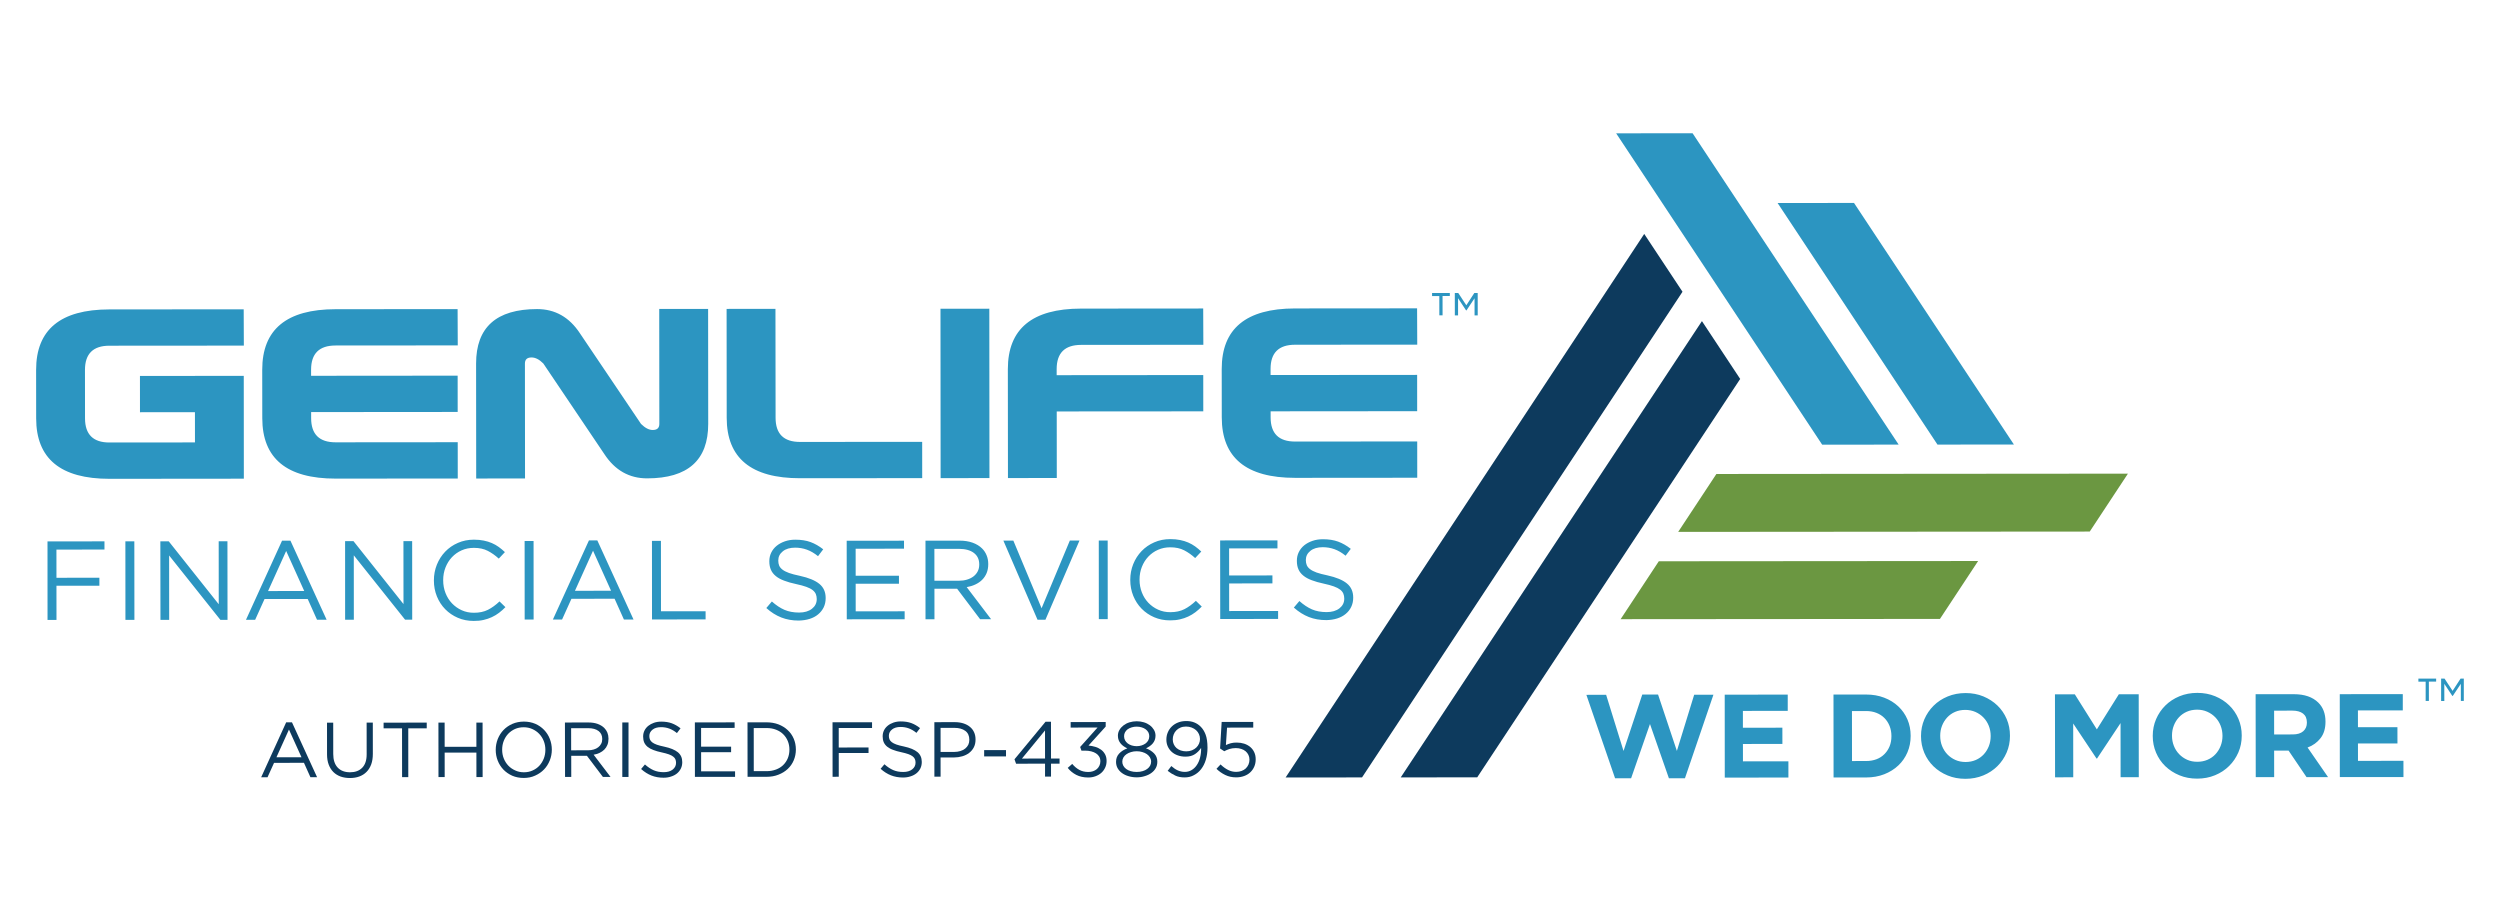 <?xml version="1.0" encoding="utf-8"?>
<!-- Generator: Adobe Illustrator 27.3.1, SVG Export Plug-In . SVG Version: 6.00 Build 0)  -->
<svg version="1.1" id="Layer_1" xmlns="http://www.w3.org/2000/svg" xmlns:xlink="http://www.w3.org/1999/xlink" x="0px" y="0px"
	 viewBox="0 0 983 359" style="enable-background:new 0 0 983 359;" xml:space="preserve">
<style type="text/css">
	.st0{fill:#6B9741;}
	.st1{fill:#0D3A5D;}
	.st2{fill:#2C95C1;}
	.st3{clip-path:url(#SVGID_00000147913116872528693240000012361869852262490766_);fill:#2C95C1;}
	.st4{clip-path:url(#SVGID_00000147913116872528693240000012361869852262490766_);fill:#0D3A5D;}
</style>
<polygon class="st0" points="674.88,186.37 659.86,209.14 821.69,209.01 836.7,186.24 "/>
<polygon class="st0" points="652.24,220.69 637.23,243.46 762.79,243.36 777.8,220.59 "/>
<polygon class="st1" points="550.77,305.67 580.84,305.65 684.24,149 669.2,126.26 "/>
<polygon class="st1" points="505.5,305.71 535.55,305.68 661.56,114.72 646.51,91.98 "/>
<polygon class="st2" points="635.47,52.42 716.48,174.85 746.55,174.82 665.53,52.4 "/>
<polygon class="st2" points="698.95,79.82 761.81,174.81 791.87,174.79 729,79.8 "/>
<g>
	<defs>
		<rect id="SVGID_1_" x="14.22" y="52.54" width="954.55" height="253.92"/>
	</defs>
	<clipPath id="SVGID_00000052810218916282211240000001479442836769695926_">
		<use xlink:href="#SVGID_1_"  style="overflow:visible;"/>
	</clipPath>
	<path style="clip-path:url(#SVGID_00000052810218916282211240000001479442836769695926_);fill:#2C95C1;" d="M557.23,161.68
		l-0.01-14.27l-57.63,0.05l0-2.39c-0.01-6.34,3.19-9.51,9.59-9.52l48.08-0.04l-0.06-14.27l-48.03,0.04
		c-19.21,0.02-28.8,7.95-28.79,23.81l0.02,19.04c0.01,15.85,9.62,23.77,28.83,23.76l48.03-0.04l-0.01-14.27l-48.03,0.04
		c-6.4,0-9.6-3.16-9.61-9.5l0-2.39L557.23,161.68z M473.13,161.74l-0.01-14.27l-57.64,0.05l0-2.39c0-6.34,3.19-9.51,9.6-9.52
		l48.08-0.04l-0.06-14.27l-48.03,0.04c-19.2,0.02-28.79,7.95-28.78,23.81l0.04,42.82l19.2-0.02l-0.02-26.17L473.13,161.74z
		 M389.05,187.98l-0.05-66.6l-19.2,0.02l0.05,66.6L389.05,187.98z M304.91,121.44l-19.21,0.02l0.04,42.82
		c0.01,15.85,9.63,23.77,28.84,23.76l48.03-0.04l-0.01-14.27l-48.03,0.04c-6.4,0-9.61-3.16-9.61-9.5L304.91,121.44z M209.01,140.55
		c1.51,0,3.04,0.79,4.62,2.37l24.03,35.67c4.16,6.33,9.77,9.51,16.82,9.5c16-0.01,24-7.16,23.99-21.43l-0.04-45.2l-19.22,0.02
		l0.04,45.2c0,1.59-0.86,2.39-2.59,2.39c-1.48,0-3-0.79-4.61-2.38l-24.04-35.66c-4.17-6.33-9.77-9.5-16.82-9.5
		c-16,0.01-24,7.16-23.99,21.42l0.04,45.2l19.2-0.02l-0.04-45.2C206.41,141.34,207.27,140.55,209.01,140.55 M179.96,161.98
		l-0.01-14.27l-57.63,0.05l0-2.39c0-6.34,3.19-9.51,9.6-9.52l48.07-0.04l-0.06-14.27l-48.02,0.04c-19.22,0.02-28.81,7.95-28.8,23.81
		l0.02,19.04c0.01,15.85,9.62,23.77,28.84,23.76l48.02-0.04l-0.01-14.27l-48.02,0.04c-6.41,0-9.61-3.16-9.62-9.5l0-2.39
		L179.96,161.98z M95.88,188.22l-0.03-40.43l-40.82,0.03l0.01,14.27l21.61-0.02l0.01,11.89l-33.62,0.03c-6.4,0.01-9.6-3.16-9.61-9.5
		l-0.02-19.04c0-6.34,3.19-9.51,9.59-9.52l52.88-0.04l-0.06-14.27l-52.83,0.04c-19.2,0.02-28.81,7.95-28.79,23.81l0.02,19.04
		c0.01,15.85,9.63,23.77,28.83,23.76L95.88,188.22z"/>
	<path style="clip-path:url(#SVGID_00000052810218916282211240000001479442836769695926_);fill:#2C95C1;" d="M525.76,243.18
		c1.3-0.41,2.42-1,3.35-1.78c0.94-0.76,1.66-1.68,2.18-2.75c0.52-1.09,0.79-2.27,0.79-3.6v-0.09c0-2.35-0.83-4.2-2.48-5.55
		c-1.64-1.35-4.2-2.41-7.67-3.18c-1.73-0.35-3.14-0.73-4.24-1.11c-1.09-0.4-1.96-0.84-2.58-1.33c-0.63-0.48-1.06-1.01-1.29-1.58
		c-0.24-0.57-0.36-1.23-0.36-1.97v-0.08c0-1.42,0.59-2.6,1.78-3.56c1.19-0.96,2.81-1.44,4.85-1.44c1.61,0,3.14,0.26,4.62,0.79
		c1.46,0.53,2.93,1.38,4.38,2.56l2.04-2.7c-1.6-1.26-3.26-2.21-4.97-2.84c-1.71-0.63-3.7-0.94-5.99-0.94c-1.49,0-2.86,0.21-4.1,0.64
		c-1.26,0.43-2.34,1.02-3.26,1.76c-0.91,0.75-1.63,1.64-2.13,2.68c-0.51,1.03-0.75,2.14-0.75,3.35v0.1c0,1.26,0.2,2.36,0.62,3.31
		c0.41,0.94,1.05,1.76,1.93,2.47c0.85,0.71,1.96,1.31,3.28,1.8c1.32,0.51,2.88,0.95,4.66,1.33c1.63,0.35,2.99,0.72,4.04,1.1
		c1.06,0.38,1.88,0.81,2.49,1.28c0.6,0.46,1.01,1,1.25,1.56c0.23,0.58,0.36,1.22,0.36,1.92l0,0.09c0,1.53-0.63,2.79-1.89,3.78
		c-1.26,0.98-2.95,1.48-5.05,1.48c-2.17,0-4.09-0.36-5.75-1.07c-1.66-0.72-3.31-1.82-4.95-3.28l-2.18,2.57
		c1.88,1.68,3.85,2.91,5.91,3.72c2.07,0.81,4.35,1.21,6.85,1.21C523.04,243.8,524.46,243.59,525.76,243.18 M479.79,243.39
		l22.76-0.02l0-3.13l-19.24,0.02l-0.01-10.85l17.02-0.01l0-3.14l-17.02,0.01l-0.01-10.63l19.01-0.02l0-3.14l-22.54,0.02
		L479.79,243.39z M463.94,243.53c1.16-0.25,2.24-0.63,3.25-1.1c1.01-0.47,1.95-1.03,2.83-1.7c0.88-0.67,1.72-1.4,2.51-2.23
		l-2.31-2.25c-1.49,1.41-3,2.51-4.54,3.29c-1.55,0.78-3.39,1.17-5.53,1.17c-1.72,0-3.31-0.32-4.78-0.99
		c-1.48-0.66-2.75-1.57-3.84-2.71c-1.09-1.15-1.94-2.49-2.54-4.04c-0.61-1.54-0.92-3.21-0.92-5.01v-0.09c0-1.77,0.3-3.42,0.91-4.97
		c0.61-1.54,1.45-2.89,2.54-4.04c1.09-1.15,2.36-2.05,3.83-2.69c1.47-0.65,3.06-0.97,4.78-0.97c2.14,0,3.97,0.39,5.51,1.19
		c1.52,0.79,2.96,1.81,4.3,3.04l2.4-2.56c-0.77-0.74-1.58-1.4-2.4-2.01c-0.84-0.6-1.74-1.11-2.72-1.54
		c-0.98-0.42-2.04-0.75-3.19-0.98c-1.14-0.24-2.43-0.36-3.86-0.36c-2.28,0-4.4,0.42-6.32,1.27c-1.93,0.84-3.59,1.99-4.99,3.45
		c-1.39,1.45-2.49,3.16-3.27,5.1c-0.78,1.95-1.17,4-1.17,6.18v0.09c0,2.2,0.39,4.27,1.18,6.22c0.79,1.94,1.89,3.62,3.28,5.04
		c1.4,1.43,3.04,2.55,4.94,3.37c1.91,0.82,3.98,1.23,6.24,1.23C461.49,243.93,462.77,243.81,463.94,243.53 M435.56,243.43
		l-0.02-30.89l-3.5,0l0.02,30.89L435.56,243.43z M407.95,243.67l3.12,0l13.38-31.12l-3.79,0l-11.11,26.62l-11.1-26.6l-3.92,0
		L407.95,243.67z M363.91,243.49l3.52,0l-0.01-12l8.82-0.01h0.09l9.05,11.99l4.32,0l-9.59-12.61c1.22-0.21,2.35-0.55,3.39-1.04
		c1.04-0.49,1.94-1.1,2.69-1.85c0.76-0.76,1.34-1.64,1.76-2.65c0.42-1.02,0.63-2.18,0.63-3.47v-0.09c0-1.23-0.21-2.37-0.64-3.4
		c-0.41-1.03-1.01-1.94-1.78-2.7c-0.97-0.96-2.21-1.73-3.71-2.27c-1.51-0.54-3.22-0.81-5.15-0.81l-13.4,0.01L363.91,243.49z
		 M367.41,228.35l-0.01-12.53l9.64-0.01c2.53,0,4.5,0.54,5.9,1.61c1.4,1.07,2.1,2.56,2.1,4.48v0.09c0,1-0.2,1.89-0.6,2.67
		c-0.4,0.78-0.96,1.44-1.67,1.99c-0.72,0.55-1.57,0.96-2.55,1.26c-0.98,0.3-2.05,0.44-3.21,0.44L367.41,228.35z M332.95,243.51
		l22.76-0.02l0-3.13l-19.25,0.02l-0.01-10.85l17.02-0.01l0-3.14l-17.02,0.01l-0.01-10.63l19.02-0.02l0-3.14l-22.54,0.02
		L332.95,243.51z M318.34,243.35c1.31-0.41,2.42-1,3.35-1.78c0.92-0.76,1.65-1.68,2.18-2.75c0.52-1.09,0.78-2.27,0.78-3.6v-0.09
		c0-2.35-0.82-4.2-2.48-5.55c-1.65-1.35-4.21-2.41-7.69-3.17c-1.72-0.35-3.13-0.73-4.23-1.11c-1.1-0.4-1.97-0.84-2.59-1.33
		c-0.62-0.48-1.06-1.01-1.29-1.58c-0.24-0.57-0.35-1.23-0.35-1.97v-0.08c0-1.42,0.59-2.6,1.78-3.56c1.18-0.96,2.8-1.44,4.85-1.44
		c1.6,0,3.14,0.26,4.61,0.79c1.47,0.53,2.93,1.38,4.39,2.56l2.04-2.7c-1.6-1.26-3.26-2.21-4.97-2.84c-1.7-0.63-3.7-0.94-5.99-0.94
		c-1.48,0-2.85,0.21-4.09,0.64c-1.25,0.43-2.33,1.02-3.25,1.76c-0.92,0.75-1.63,1.64-2.14,2.68c-0.5,1.03-0.75,2.14-0.75,3.35v0.1
		c0,1.26,0.21,2.36,0.63,3.31c0.41,0.94,1.05,1.76,1.92,2.47c0.86,0.71,1.96,1.31,3.29,1.8c1.32,0.51,2.87,0.95,4.66,1.33
		c1.64,0.35,2.99,0.72,4.05,1.1c1.06,0.38,1.89,0.81,2.48,1.28c0.59,0.46,1.01,1,1.25,1.56c0.24,0.58,0.36,1.22,0.36,1.92v0.09
		c0,1.53-0.63,2.79-1.89,3.78c-1.26,0.98-2.95,1.48-5.05,1.48c-2.17,0-4.09-0.36-5.75-1.07c-1.67-0.72-3.31-1.82-4.95-3.28
		l-2.18,2.57c1.87,1.68,3.83,2.91,5.9,3.72c2.06,0.81,4.34,1.21,6.83,1.21C315.61,243.97,317.04,243.76,318.34,243.35
		 M256.37,243.57l21.07-0.02l0-3.21l-17.54,0.01l-0.02-27.68l-3.53,0L256.37,243.57z M217.39,243.61l3.61,0l3.69-8.17l16.97-0.01
		l3.66,8.16l3.78,0l-14.23-31.1l-3.3,0L217.39,243.61z M226.07,232.3l7.11-15.76l7.09,15.74L226.07,232.3z M209.82,243.61
		l-0.02-30.89l-3.52,0l0.02,30.89L209.82,243.61z M190.14,243.76c1.16-0.26,2.24-0.63,3.25-1.1c1.01-0.47,1.95-1.03,2.83-1.7
		c0.87-0.66,1.71-1.4,2.51-2.23l-2.32-2.25c-1.48,1.41-3,2.51-4.54,3.29c-1.54,0.78-3.38,1.17-5.52,1.17c-1.73,0-3.33-0.32-4.8-0.99
		c-1.47-0.66-2.74-1.57-3.83-2.71c-1.09-1.15-1.93-2.49-2.54-4.04c-0.61-1.54-0.92-3.21-0.92-5.01v-0.09c0-1.77,0.3-3.42,0.91-4.97
		c0.61-1.54,1.45-2.89,2.53-4.04c1.09-1.15,2.36-2.05,3.83-2.7c1.47-0.65,3.07-0.97,4.8-0.97c2.13,0,3.97,0.39,5.49,1.19
		c1.53,0.79,2.96,1.81,4.3,3.04l2.41-2.56c-0.78-0.74-1.58-1.4-2.41-2.01c-0.83-0.6-1.73-1.11-2.72-1.54
		c-0.98-0.42-2.04-0.75-3.19-0.98c-1.14-0.24-2.42-0.36-3.86-0.36c-2.28,0-4.39,0.42-6.31,1.27c-1.93,0.84-3.6,1.99-4.99,3.45
		c-1.39,1.45-2.49,3.16-3.27,5.1c-0.78,1.95-1.17,4-1.17,6.18v0.09c0,2.2,0.39,4.27,1.18,6.22c0.79,1.94,1.88,3.62,3.28,5.04
		c1.4,1.43,3.05,2.55,4.95,3.37c1.9,0.82,3.97,1.23,6.24,1.23C187.68,244.16,188.98,244.03,190.14,243.76 M135.7,243.67l3.43,0
		l-0.02-25.32l20.16,25.3l2.81,0l-0.02-30.89l-3.43,0l0.02,24.76l-19.66-24.74l-3.3,0L135.7,243.67z M96.72,243.7l3.61,0l3.69-8.17
		l16.97-0.01l3.66,8.16l3.78,0l-14.23-31.1l-3.29,0L96.72,243.7z M105.4,232.4l7.12-15.76l7.1,15.74L105.4,232.4z M63.09,243.73
		l3.43,0l-0.02-25.32l20.15,25.31l2.81,0l-0.03-30.89l-3.44,0l0.02,24.76l-19.66-24.74l-3.3,0L63.09,243.73z M52.85,243.74
		l-0.03-30.89l-3.52,0l0.02,30.89L52.85,243.74z M18.69,243.77l3.52,0l-0.01-13.45l16.88-0.01l0-3.14l-16.88,0.01l-0.01-11.08
		l18.89-0.02l0-3.22l-22.4,0.02L18.69,243.77z"/>
	<path style="clip-path:url(#SVGID_00000052810218916282211240000001479442836769695926_);fill:#2C95C1;" d="M920.02,305.55
		l25.02-0.02l-0.01-6.38l-17.87,0.02l-0.01-6.84l15.53-0.01l-0.01-6.39l-15.52,0.01l-0.01-6.61l17.64-0.01l0-6.39l-24.78,0.02
		L920.02,305.55z M886.96,305.58l7.24-0.01l-0.01-10.43l5.59,0h0.09l7.06,10.43l8.46-0.01l-8.05-11.63c2.1-0.78,3.79-2,5.09-3.67
		c1.3-1.66,1.95-3.81,1.95-6.45v-0.1c0-3.11-0.95-5.59-2.83-7.45c-2.24-2.2-5.43-3.3-9.59-3.3l-15.05,0.01L886.96,305.58z
		 M894.19,288.8l-0.01-9.37l7.19-0.01c1.79,0,3.18,0.39,4.19,1.16c1,0.78,1.5,1.94,1.51,3.49v0.1c0,1.39-0.48,2.51-1.43,3.35
		c-0.95,0.84-2.33,1.26-4.11,1.26L894.19,288.8z M870.95,304.82c2.15-0.88,4-2.1,5.54-3.64c1.56-1.53,2.76-3.33,3.65-5.36
		c0.88-2.03,1.31-4.22,1.31-6.54v-0.1c0-2.33-0.44-4.51-1.3-6.54c-0.87-2.03-2.07-3.8-3.63-5.3c-1.55-1.51-3.39-2.7-5.52-3.58
		c-2.15-0.88-4.47-1.32-7.01-1.32c-2.54,0-4.88,0.45-7.03,1.33c-2.14,0.89-3.99,2.1-5.55,3.64c-1.55,1.54-2.76,3.32-3.64,5.36
		c-0.87,2.03-1.31,4.21-1.31,6.55v0.09c0,2.33,0.44,4.51,1.31,6.55c0.86,2.03,2.06,3.79,3.62,5.3c1.57,1.51,3.41,2.7,5.54,3.58
		c2.13,0.89,4.47,1.32,7,1.32C866.45,306.15,868.79,305.72,870.95,304.82 M859.98,298.73c-1.21-0.54-2.26-1.28-3.15-2.21
		c-0.9-0.94-1.59-2.02-2.07-3.26c-0.49-1.24-0.73-2.56-0.73-3.96v-0.1c0-1.39,0.23-2.7,0.72-3.93c0.48-1.23,1.15-2.31,2.01-3.24
		c0.87-0.93,1.91-1.67,3.11-2.19c1.2-0.53,2.54-0.79,4.02-0.8c1.44,0,2.78,0.27,4,0.81c1.23,0.54,2.28,1.28,3.18,2.21
		c0.89,0.93,1.59,2.02,2.07,3.26c0.49,1.24,0.73,2.56,0.74,3.96v0.09c0,1.4-0.24,2.71-0.73,3.94c-0.48,1.23-1.16,2.31-2.02,3.24
		c-0.86,0.93-1.9,1.66-3.13,2.19c-1.22,0.53-2.55,0.79-4,0.79C862.53,299.54,861.18,299.28,859.98,298.73 M808.05,305.64l7.15-0.01
		l-0.02-21.15l9.18,13.78h0.19l9.25-13.94l0.02,21.28l7.15-0.01l-0.03-32.61l-7.81,0.01l-8.65,13.8l-8.66-13.78l-7.81,0.01
		L808.05,305.64z M779.82,304.9c2.15-0.88,3.99-2.1,5.55-3.64c1.55-1.53,2.76-3.33,3.64-5.36c0.88-2.03,1.32-4.22,1.31-6.54v-0.1
		c0-2.33-0.43-4.51-1.29-6.54c-0.87-2.03-2.08-3.8-3.63-5.3c-1.56-1.51-3.4-2.7-5.53-3.59c-2.13-0.88-4.47-1.32-7-1.32
		c-2.54,0-4.89,0.45-7.03,1.33c-2.15,0.89-4,2.1-5.55,3.64c-1.55,1.54-2.76,3.32-3.64,5.36c-0.87,2.03-1.31,4.21-1.31,6.55v0.09
		c0,2.34,0.44,4.51,1.3,6.55c0.86,2.03,2.07,3.79,3.62,5.3c1.55,1.51,3.4,2.7,5.54,3.58c2.12,0.89,4.46,1.32,7,1.32
		C775.33,306.23,777.66,305.79,779.82,304.9 M768.85,298.81c-1.21-0.54-2.26-1.28-3.16-2.21c-0.89-0.94-1.58-2.02-2.07-3.26
		c-0.5-1.24-0.73-2.56-0.73-3.96v-0.1c0-1.39,0.23-2.7,0.72-3.93c0.48-1.23,1.16-2.31,2.01-3.24c0.87-0.93,1.9-1.67,3.1-2.19
		c1.22-0.53,2.55-0.79,4.03-0.79c1.44,0,2.78,0.27,4,0.81c1.22,0.54,2.28,1.28,3.17,2.21c0.9,0.93,1.59,2.02,2.08,3.26
		c0.49,1.24,0.73,2.56,0.73,3.96v0.09c0,1.4-0.24,2.71-0.72,3.94c-0.49,1.23-1.16,2.31-2.02,3.24c-0.87,0.93-1.91,1.66-3.12,2.19
		c-1.23,0.53-2.56,0.78-4,0.79C771.4,299.61,770.05,299.35,768.85,298.81 M720.96,305.71l12.83-0.01c2.57,0,4.93-0.42,7.08-1.26
		c2.15-0.84,3.99-1.99,5.55-3.46c1.55-1.46,2.74-3.18,3.59-5.17c0.85-1.99,1.26-4.13,1.26-6.43v-0.1c0-2.29-0.42-4.43-1.27-6.4
		c-0.85-1.97-2.05-3.69-3.6-5.14c-1.56-1.46-3.4-2.6-5.56-3.42c-2.14-0.82-4.5-1.23-7.08-1.23l-12.83,0.01L720.96,305.71z
		 M728.21,299.24l-0.02-19.66l5.59,0c1.47,0,2.82,0.24,4.05,0.72c1.22,0.48,2.26,1.15,3.12,2.02c0.87,0.87,1.55,1.91,2.03,3.12
		c0.48,1.21,0.73,2.53,0.73,3.96v0.09c0,1.46-0.24,2.78-0.72,3.96c-0.48,1.17-1.16,2.2-2.03,3.07c-0.86,0.87-1.9,1.55-3.12,2.01
		c-1.22,0.46-2.57,0.7-4.05,0.7L728.21,299.24z M678.18,305.75l25.02-0.02l0-6.38l-17.87,0.02l-0.01-6.84l15.52-0.01l-0.01-6.39
		l-15.52,0.01l0-6.61l17.63-0.02l0-6.39l-24.78,0.02L678.18,305.75z M635.05,306.02l6.3,0l7.42-21.34l7.44,21.33l6.31,0l11.2-32.85
		l-7.57,0.01l-6.8,22.09l-7.4-22.16l-6.21,0l-7.37,22.18l-6.84-22.08l-7.77,0.01L635.05,306.02z"/>
	<path style="clip-path:url(#SVGID_00000052810218916282211240000001479442836769695926_);fill:#2C95C1;" d="M565.94,116.41l-2.85,0
		l0-1.2l6.98-0.01l0,1.2l-2.86,0l0.01,7.6l-1.27,0L565.94,116.41z M572.03,115.21l1.36,0l3.17,4.83l3.14-4.83l1.33,0l0.01,8.8
		l-1.24,0l-0.01-6.74l-3.16,4.77h-0.17l-3.15-4.77l0,6.74l-1.27,0L572.03,115.21z"/>
	<path style="clip-path:url(#SVGID_00000052810218916282211240000001479442836769695926_);fill:#0D3A5D;" d="M112.52,284.03l2.29,0
		l9.87,21.57l-2.62,0l-2.54-5.66l-11.76,0.01l-2.57,5.67l-2.5,0L112.52,284.03z M118.55,297.76l-4.93-10.9l-4.93,10.91
		L118.55,297.76z"/>
	<path style="clip-path:url(#SVGID_00000052810218916282211240000001479442836769695926_);fill:#0D3A5D;" d="M137.6,305.92
		c-1.35,0-2.57-0.2-3.67-0.58c-1.1-0.41-2.06-0.99-2.85-1.78c-0.79-0.79-1.4-1.76-1.84-2.93c-0.44-1.16-0.65-2.49-0.65-4.01
		l-0.01-12.46l2.44,0l0.01,12.31c0,2.32,0.59,4.11,1.75,5.34c1.16,1.23,2.79,1.85,4.87,1.85c1.99,0,3.58-0.58,4.76-1.77
		c1.17-1.19,1.77-2.96,1.76-5.3l-0.01-12.46l2.43,0l0.01,12.28c0,1.57-0.21,2.95-0.64,4.14c-0.44,1.18-1.04,2.16-1.84,2.96
		c-0.79,0.81-1.74,1.4-2.84,1.81C140.18,305.72,138.95,305.92,137.6,305.92"/>
	<polygon style="clip-path:url(#SVGID_00000052810218916282211240000001479442836769695926_);fill:#0D3A5D;" points="158.08,286.39 
		150.83,286.39 150.83,284.15 167.79,284.13 167.79,286.38 160.53,286.38 160.54,305.57 158.1,305.57 	"/>
	<polygon style="clip-path:url(#SVGID_00000052810218916282211240000001479442836769695926_);fill:#0D3A5D;" points="172.39,284.13 
		174.83,284.13 174.84,293.65 187.32,293.64 187.31,284.12 189.75,284.12 189.77,305.54 187.33,305.54 187.32,295.91 174.84,295.91 
		174.85,305.55 172.41,305.55 	"/>
	<path style="clip-path:url(#SVGID_00000052810218916282211240000001479442836769695926_);fill:#0D3A5D;" d="M205.93,305.89
		c-1.65,0-3.15-0.29-4.5-0.87c-1.35-0.61-2.5-1.4-3.48-2.41c-0.96-1.02-1.71-2.18-2.24-3.52c-0.52-1.33-0.79-2.74-0.79-4.21v-0.06
		c0-1.47,0.27-2.88,0.8-4.24c0.54-1.34,1.29-2.53,2.25-3.53c0.98-1.02,2.14-1.82,3.5-2.42c1.36-0.59,2.85-0.89,4.5-0.9
		c1.65,0,3.15,0.3,4.5,0.87c1.35,0.59,2.51,1.4,3.47,2.4c0.96,1.01,1.73,2.18,2.24,3.52c0.52,1.34,0.8,2.74,0.8,4.21
		c0.01,0.01,0.01,0.04,0,0.06c0,1.47-0.28,2.86-0.81,4.22c-0.54,1.34-1.28,2.53-2.25,3.53c-0.97,1.01-2.13,1.81-3.49,2.42
		C209.08,305.59,207.57,305.89,205.93,305.89 M205.99,303.66c1.24,0,2.38-0.23,3.41-0.7c1.04-0.46,1.93-1.08,2.67-1.88
		c0.73-0.8,1.32-1.73,1.74-2.8c0.42-1.06,0.63-2.19,0.63-3.42v-0.06c0-1.22-0.21-2.36-0.64-3.44c-0.42-1.07-1.02-2-1.78-2.8
		c-0.76-0.8-1.67-1.43-2.71-1.9c-1.04-0.47-2.17-0.7-3.41-0.7c-1.24,0-2.37,0.23-3.4,0.68c-1.04,0.47-1.93,1.11-2.68,1.89
		c-0.74,0.79-1.32,1.72-1.74,2.78c-0.42,1.07-0.63,2.21-0.63,3.44v0.06c0,1.22,0.21,2.36,0.64,3.44c0.43,1.07,1.02,1.99,1.78,2.8
		c0.76,0.8,1.66,1.41,2.7,1.88C203.61,303.42,204.75,303.66,205.99,303.66"/>
	<path style="clip-path:url(#SVGID_00000052810218916282211240000001479442836769695926_);fill:#0D3A5D;" d="M222.13,284.09
		l9.3-0.01c1.34,0,2.53,0.19,3.57,0.56c1.04,0.39,1.9,0.91,2.59,1.58c0.53,0.53,0.95,1.17,1.24,1.86c0.28,0.73,0.43,1.51,0.43,2.35
		v0.07c0,0.89-0.15,1.7-0.43,2.4c-0.29,0.71-0.7,1.33-1.21,1.84c-0.53,0.52-1.15,0.95-1.87,1.3c-0.72,0.33-1.51,0.58-2.34,0.71
		l6.65,8.74l-3,0l-6.28-8.31h-0.05l-6.12,0l0.01,8.32l-2.44,0L222.13,284.09z M231.24,295.01c0.81,0,1.55-0.1,2.22-0.31
		c0.69-0.2,1.28-0.49,1.77-0.88c0.5-0.38,0.88-0.84,1.15-1.38c0.29-0.53,0.42-1.17,0.42-1.85v-0.05c0-1.33-0.48-2.37-1.46-3.11
		c-0.97-0.75-2.33-1.11-4.08-1.11l-6.69,0.01l0.01,8.69L231.24,295.01z"/>
	
		<rect x="244.69" y="284.07" style="clip-path:url(#SVGID_00000052810218916282211240000001479442836769695926_);fill:#0D3A5D;" width="2.44" height="21.43"/>
	<path style="clip-path:url(#SVGID_00000052810218916282211240000001479442836769695926_);fill:#0D3A5D;" d="M260.91,305.8
		c-1.73,0-3.32-0.29-4.74-0.85c-1.43-0.56-2.8-1.42-4.09-2.58l1.51-1.78c1.14,1.01,2.27,1.78,3.44,2.28
		c1.15,0.5,2.47,0.76,3.98,0.75c1.46,0,2.63-0.35,3.5-1.03c0.87-0.69,1.31-1.57,1.31-2.63v-0.06c0-0.48-0.09-0.93-0.25-1.33
		c-0.17-0.4-0.46-0.77-0.88-1.08c-0.42-0.33-0.98-0.63-1.72-0.89c-0.73-0.26-1.66-0.51-2.8-0.76c-1.24-0.26-2.31-0.57-3.24-0.93
		c-0.92-0.33-1.68-0.77-2.28-1.24c-0.59-0.49-1.04-1.06-1.34-1.71c-0.28-0.65-0.43-1.43-0.43-2.31v-0.06c0-0.84,0.17-1.61,0.53-2.33
		c0.35-0.72,0.84-1.32,1.48-1.85c0.65-0.52,1.39-0.92,2.25-1.22c0.87-0.3,1.81-0.45,2.84-0.45c1.6,0,2.97,0.22,4.16,0.65
		c1.18,0.44,2.33,1.1,3.45,1.98l-1.42,1.87c-1-0.82-2.03-1.41-3.05-1.78c-1.02-0.37-2.08-0.54-3.19-0.54
		c-1.44,0-2.55,0.33-3.37,0.99c-0.82,0.66-1.24,1.48-1.24,2.46l0,0.07c0,0.51,0.09,0.95,0.25,1.36c0.17,0.39,0.47,0.77,0.9,1.1
		c0.43,0.33,1.03,0.64,1.8,0.92c0.76,0.27,1.74,0.52,2.93,0.77c2.41,0.52,4.19,1.26,5.34,2.2c1.14,0.94,1.72,2.21,1.72,3.85v0.07
		c0,0.91-0.18,1.74-0.55,2.49c-0.37,0.74-0.87,1.38-1.51,1.91c-0.64,0.52-1.42,0.94-2.32,1.22
		C262.98,305.65,261.99,305.8,260.91,305.8"/>
	<polygon style="clip-path:url(#SVGID_00000052810218916282211240000001479442836769695926_);fill:#0D3A5D;" points="273.22,284.05 
		288.85,284.03 288.86,286.21 275.67,286.22 275.67,293.59 287.47,293.58 287.47,295.76 275.68,295.77 275.68,303.29 289.03,303.28 
		289.03,305.46 273.24,305.47 	"/>
	<path style="clip-path:url(#SVGID_00000052810218916282211240000001479442836769695926_);fill:#0D3A5D;" d="M293.92,284.03
		l7.51-0.01c1.69,0,3.24,0.27,4.65,0.8c1.41,0.55,2.62,1.29,3.65,2.26c1.02,0.95,1.81,2.08,2.36,3.37c0.55,1.29,0.84,2.69,0.85,4.21
		v0.06c0,1.51-0.29,2.92-0.84,4.23c-0.55,1.31-1.34,2.43-2.35,3.39c-1.02,0.96-2.24,1.71-3.65,2.26c-1.41,0.57-2.96,0.84-4.65,0.84
		l-7.51,0.01L293.92,284.03z M301.45,303.22c1.37,0,2.59-0.23,3.7-0.65c1.12-0.42,2.06-1.01,2.83-1.78
		c0.77-0.75,1.36-1.65,1.79-2.67c0.42-1.04,0.63-2.14,0.63-3.32v-0.07c0-1.19-0.21-2.29-0.63-3.32c-0.43-1.04-1.02-1.93-1.79-2.69
		c-0.77-0.77-1.72-1.37-2.83-1.8c-1.11-0.44-2.33-0.65-3.7-0.65l-5.08,0l0.01,16.95L301.45,303.22z"/>
	<polygon style="clip-path:url(#SVGID_00000052810218916282211240000001479442836769695926_);fill:#0D3A5D;" points="327.35,284 
		342.89,283.99 342.89,286.24 329.79,286.25 329.79,293.92 341.51,293.91 341.51,296.08 329.8,296.09 329.8,305.42 327.37,305.43 	
		"/>
	<path style="clip-path:url(#SVGID_00000052810218916282211240000001479442836769695926_);fill:#0D3A5D;" d="M355.08,305.72
		c-1.73,0-3.31-0.29-4.74-0.85c-1.43-0.56-2.8-1.42-4.09-2.58l1.51-1.78c1.13,1.01,2.28,1.78,3.43,2.28
		c1.15,0.5,2.48,0.76,3.99,0.75c1.46,0,2.62-0.35,3.5-1.03c0.88-0.69,1.31-1.57,1.31-2.63l0-0.06c0-0.48-0.08-0.93-0.25-1.33
		c-0.16-0.4-0.46-0.77-0.87-1.08c-0.41-0.33-0.99-0.63-1.71-0.89c-0.73-0.26-1.67-0.51-2.81-0.76c-1.25-0.26-2.32-0.57-3.24-0.93
		c-0.93-0.33-1.67-0.77-2.28-1.24c-0.59-0.49-1.04-1.06-1.33-1.71c-0.29-0.65-0.44-1.43-0.44-2.31v-0.06c0-0.84,0.17-1.61,0.52-2.33
		c0.35-0.72,0.85-1.32,1.49-1.85c0.64-0.52,1.39-0.92,2.25-1.22c0.87-0.3,1.81-0.45,2.84-0.45c1.59,0,2.98,0.22,4.16,0.65
		c1.19,0.44,2.33,1.1,3.44,1.98l-1.42,1.87c-1-0.82-2.02-1.41-3.04-1.78c-1.02-0.37-2.09-0.54-3.19-0.54
		c-1.42,0-2.55,0.33-3.37,0.99c-0.82,0.66-1.24,1.48-1.24,2.46v0.07c0,0.51,0.08,0.95,0.25,1.36c0.17,0.39,0.47,0.77,0.9,1.1
		c0.43,0.33,1.03,0.64,1.8,0.92c0.76,0.27,1.73,0.52,2.94,0.77c2.41,0.52,4.19,1.26,5.33,2.2c1.14,0.94,1.71,2.21,1.72,3.85v0.07
		c0,0.91-0.18,1.74-0.54,2.49c-0.37,0.74-0.87,1.38-1.52,1.91c-0.64,0.52-1.41,0.94-2.32,1.22
		C357.14,305.57,356.15,305.72,355.08,305.72"/>
	<path style="clip-path:url(#SVGID_00000052810218916282211240000001479442836769695926_);fill:#0D3A5D;" d="M367.39,283.96
		l8.08-0.01c1.22,0,2.33,0.17,3.33,0.48c0.99,0.32,1.85,0.76,2.56,1.36c0.71,0.57,1.26,1.28,1.64,2.12
		c0.39,0.84,0.58,1.78,0.58,2.85l0,0.06c0,1.17-0.23,2.17-0.68,3.04c-0.45,0.87-1.07,1.6-1.84,2.19c-0.77,0.59-1.67,1.03-2.71,1.33
		c-1.03,0.3-2.11,0.45-3.27,0.46l-5.25,0l0.01,7.55l-2.44,0L367.39,283.96z M375.19,295.66c0.89,0,1.7-0.13,2.43-0.35
		c0.74-0.23,1.37-0.54,1.9-0.97c0.53-0.44,0.92-0.92,1.21-1.49c0.27-0.57,0.41-1.22,0.41-1.93v-0.07c0-1.53-0.53-2.69-1.6-3.48
		c-1.07-0.78-2.48-1.17-4.24-1.17l-5.47,0l0.01,9.45L375.19,295.66z"/>
	
		<rect x="386.97" y="294.94" style="clip-path:url(#SVGID_00000052810218916282211240000001479442836769695926_);fill:#0D3A5D;" width="8.59" height="2.48"/>
	<path style="clip-path:url(#SVGID_00000052810218916282211240000001479442836769695926_);fill:#0D3A5D;" d="M410.91,300.28
		l-11.39,0.01l-0.62-1.74l12.21-14.77l2.14,0l0.01,14.48l3.36,0l0,2.01l-3.36,0l0,5.08l-2.35,0L410.91,300.28z M410.91,298.26
		l-0.01-11.05l-9.07,11.06L410.91,298.26z"/>
	<path style="clip-path:url(#SVGID_00000052810218916282211240000001479442836769695926_);fill:#0D3A5D;" d="M427.91,305.71
		c-1.81,0-3.39-0.34-4.73-1.03c-1.34-0.7-2.46-1.61-3.35-2.75l1.77-1.56c0.85,1.02,1.78,1.8,2.8,2.35c1.02,0.55,2.19,0.82,3.54,0.82
		c0.65,0,1.27-0.1,1.84-0.29c0.58-0.2,1.08-0.49,1.51-0.85c0.42-0.38,0.75-0.81,0.99-1.33c0.25-0.5,0.38-1.08,0.38-1.71v-0.06
		c0-0.68-0.15-1.28-0.45-1.79c-0.3-0.51-0.72-0.94-1.25-1.28c-0.54-0.36-1.18-0.61-1.91-0.8c-0.75-0.2-1.56-0.28-2.45-0.28l-1.38,0
		l-0.5-1.44l6.83-7.64l-10.57,0.01l0-2.17l13.78-0.01l0,1.78l-6.76,7.47c0.94,0.09,1.85,0.26,2.7,0.52
		c0.85,0.27,1.61,0.64,2.27,1.13c0.65,0.48,1.16,1.09,1.55,1.81c0.39,0.73,0.59,1.58,0.59,2.56v0.06c0,0.96-0.19,1.83-0.57,2.62
		c-0.38,0.81-0.88,1.49-1.52,2.05c-0.64,0.56-1.4,1-2.28,1.32C429.86,305.55,428.91,305.71,427.91,305.71"/>
	<path style="clip-path:url(#SVGID_00000052810218916282211240000001479442836769695926_);fill:#0D3A5D;" d="M446.94,305.65
		c-1.15,0-2.22-0.16-3.2-0.46c-0.99-0.28-1.85-0.7-2.58-1.23c-0.72-0.53-1.3-1.17-1.72-1.91c-0.4-0.74-0.61-1.57-0.61-2.46v-0.07
		c0-1.28,0.41-2.36,1.24-3.24c0.83-0.88,1.89-1.55,3.19-2.02c-0.5-0.23-0.97-0.51-1.42-0.82c-0.46-0.31-0.85-0.67-1.18-1.07
		c-0.34-0.4-0.61-0.85-0.8-1.35c-0.19-0.51-0.3-1.08-0.3-1.69v-0.06c0-0.81,0.2-1.57,0.61-2.26c0.4-0.69,0.94-1.29,1.61-1.8
		c0.67-0.51,1.45-0.92,2.34-1.19c0.91-0.27,1.85-0.42,2.83-0.42c0.99,0,1.94,0.14,2.82,0.41c0.91,0.27,1.69,0.68,2.36,1.18
		c0.67,0.5,1.2,1.11,1.61,1.79c0.4,0.7,0.61,1.45,0.61,2.26v0.06c0,0.61-0.11,1.18-0.3,1.69c-0.2,0.51-0.47,0.96-0.81,1.36
		c-0.34,0.4-0.74,0.76-1.2,1.07c-0.45,0.31-0.93,0.59-1.43,0.82c1.27,0.46,2.34,1.14,3.19,2.01c0.84,0.88,1.26,1.96,1.26,3.21v0.07
		c0,0.92-0.2,1.74-0.61,2.48c-0.41,0.74-0.98,1.38-1.72,1.91c-0.72,0.54-1.59,0.95-2.57,1.24
		C449.16,305.49,448.09,305.65,446.94,305.65 M446.94,303.53c0.89,0,1.68-0.11,2.39-0.33c0.7-0.2,1.29-0.5,1.78-0.88
		c0.49-0.36,0.86-0.79,1.12-1.26c0.26-0.48,0.39-1,0.39-1.55v-0.06c0-0.58-0.16-1.13-0.45-1.63c-0.31-0.51-0.71-0.93-1.21-1.29
		c-0.51-0.35-1.1-0.63-1.81-0.83c-0.69-0.21-1.42-0.31-2.21-0.31c-0.78,0-1.53,0.1-2.21,0.32c-0.69,0.2-1.3,0.49-1.8,0.84
		c-0.52,0.36-0.93,0.79-1.21,1.29c-0.29,0.5-0.43,1.05-0.43,1.63v0.06c0,0.55,0.13,1.07,0.4,1.55c0.25,0.47,0.63,0.9,1.1,1.26
		c0.49,0.38,1.09,0.67,1.79,0.87C445.26,303.42,446.05,303.53,446.94,303.53 M446.95,293.4c0.69,0,1.33-0.1,1.94-0.3
		c0.6-0.2,1.13-0.46,1.57-0.79c0.45-0.34,0.79-0.76,1.05-1.22c0.25-0.49,0.38-1.03,0.38-1.61v-0.07c0-0.53-0.13-1.01-0.37-1.48
		c-0.25-0.44-0.6-0.84-1.04-1.17c-0.45-0.33-0.96-0.59-1.57-0.76c-0.61-0.19-1.26-0.29-1.97-0.29c-0.7,0-1.35,0.1-1.96,0.29
		c-0.6,0.18-1.13,0.43-1.59,0.75c-0.43,0.34-0.78,0.73-1.03,1.19c-0.25,0.47-0.37,0.95-0.37,1.49v0.07c0,0.58,0.13,1.12,0.39,1.61
		c0.26,0.46,0.6,0.88,1.05,1.22c0.44,0.33,0.96,0.59,1.58,0.79C445.63,293.3,446.28,293.4,446.95,293.4"/>
	<path style="clip-path:url(#SVGID_00000052810218916282211240000001479442836769695926_);fill:#0D3A5D;" d="M465.81,305.68
		c-1.42,0-2.67-0.23-3.71-0.74c-1.05-0.49-2.04-1.11-2.97-1.85l1.43-1.88c0.87,0.77,1.74,1.36,2.59,1.73
		c0.85,0.36,1.75,0.57,2.72,0.57c0.96,0,1.85-0.23,2.65-0.71c0.81-0.46,1.48-1.11,2.05-1.95c0.57-0.84,1.02-1.82,1.3-2.98
		c0.3-1.16,0.44-2.42,0.41-3.8c-0.6,0.93-1.39,1.75-2.38,2.43c-0.99,0.67-2.23,1.01-3.74,1.01c-1.1,0-2.13-0.16-3.06-0.5
		c-0.92-0.32-1.72-0.78-2.37-1.37c-0.67-0.6-1.18-1.3-1.55-2.11c-0.37-0.82-0.56-1.71-0.56-2.67v-0.06c0-1.01,0.19-1.97,0.57-2.85
		c0.38-0.9,0.9-1.66,1.59-2.32c0.68-0.65,1.5-1.18,2.45-1.55c0.95-0.38,2.01-0.56,3.17-0.57c1.23,0,2.31,0.18,3.24,0.57
		c0.93,0.38,1.73,0.91,2.44,1.62c0.83,0.8,1.48,1.86,1.97,3.15c0.48,1.27,0.73,2.98,0.74,5.14v0.06c0,1.69-0.23,3.26-0.65,4.68
		c-0.43,1.43-1.05,2.66-1.84,3.67c-0.79,1.03-1.74,1.82-2.84,2.39C468.37,305.4,467.15,305.68,465.81,305.68 M466.45,295.43
		c0.82,0,1.56-0.14,2.24-0.42c0.67-0.28,1.23-0.63,1.7-1.08c0.47-0.45,0.81-0.95,1.07-1.54c0.25-0.58,0.38-1.17,0.37-1.78v-0.07
		c0-0.67-0.14-1.3-0.41-1.89c-0.27-0.59-0.64-1.11-1.13-1.55c-0.48-0.43-1.07-0.78-1.74-1.03c-0.69-0.27-1.43-0.39-2.23-0.39
		c-0.81,0-1.53,0.14-2.17,0.42c-0.65,0.27-1.2,0.64-1.64,1.11c-0.45,0.45-0.78,0.98-1.02,1.59c-0.24,0.6-0.36,1.22-0.36,1.91v0.06
		c0,0.67,0.13,1.3,0.39,1.87c0.26,0.59,0.62,1.07,1.08,1.49c0.47,0.39,1.02,0.73,1.68,0.96
		C464.94,295.31,465.67,295.43,466.45,295.43"/>
	<path style="clip-path:url(#SVGID_00000052810218916282211240000001479442836769695926_);fill:#0D3A5D;" d="M486.04,305.66
		c-1.54,0-2.97-0.3-4.28-0.94c-1.31-0.64-2.45-1.45-3.44-2.42l1.59-1.72c0.95,0.91,1.94,1.63,2.95,2.15
		c1.02,0.52,2.09,0.77,3.2,0.77c0.77,0,1.48-0.13,2.12-0.36c0.65-0.23,1.2-0.57,1.66-0.99c0.44-0.43,0.8-0.94,1.06-1.52
		c0.26-0.6,0.39-1.22,0.39-1.9v-0.07c0-0.67-0.14-1.28-0.41-1.83c-0.27-0.55-0.63-1.04-1.1-1.43c-0.48-0.41-1.05-0.7-1.71-0.92
		c-0.65-0.21-1.38-0.33-2.15-0.33c-0.93,0-1.75,0.13-2.48,0.35c-0.73,0.25-1.42,0.53-2.06,0.89l-1.64-1.08l0.62-10.44l12.42-0.01
		l0,2.24l-10.3,0.01l-0.45,6.84c0.64-0.29,1.28-0.53,1.94-0.71c0.64-0.18,1.41-0.26,2.32-0.26c1.04,0,2.03,0.15,2.94,0.44
		c0.9,0.3,1.68,0.72,2.36,1.3c0.69,0.57,1.21,1.26,1.58,2.07c0.38,0.81,0.57,1.72,0.57,2.74v0.06c0,1.04-0.19,2.01-0.57,2.87
		c-0.38,0.87-0.9,1.61-1.58,2.24c-0.67,0.63-1.48,1.11-2.41,1.44C488.2,305.49,487.17,305.66,486.04,305.66"/>
	<path style="clip-path:url(#SVGID_00000052810218916282211240000001479442836769695926_);fill:#2C95C1;" d="M953.77,268.02l-2.86,0
		l0-1.19l6.98-0.01l0,1.19l-2.86,0l0.01,7.61l-1.27,0L953.77,268.02z M959.85,266.82l1.34,0l3.17,4.83l3.14-4.83l1.34,0l0.01,8.8
		l-1.24,0l-0.01-6.75l-3.17,4.77l-0.17,0l-3.16-4.76l0.01,6.75h-1.26L959.85,266.82z"/>
</g>
</svg>
